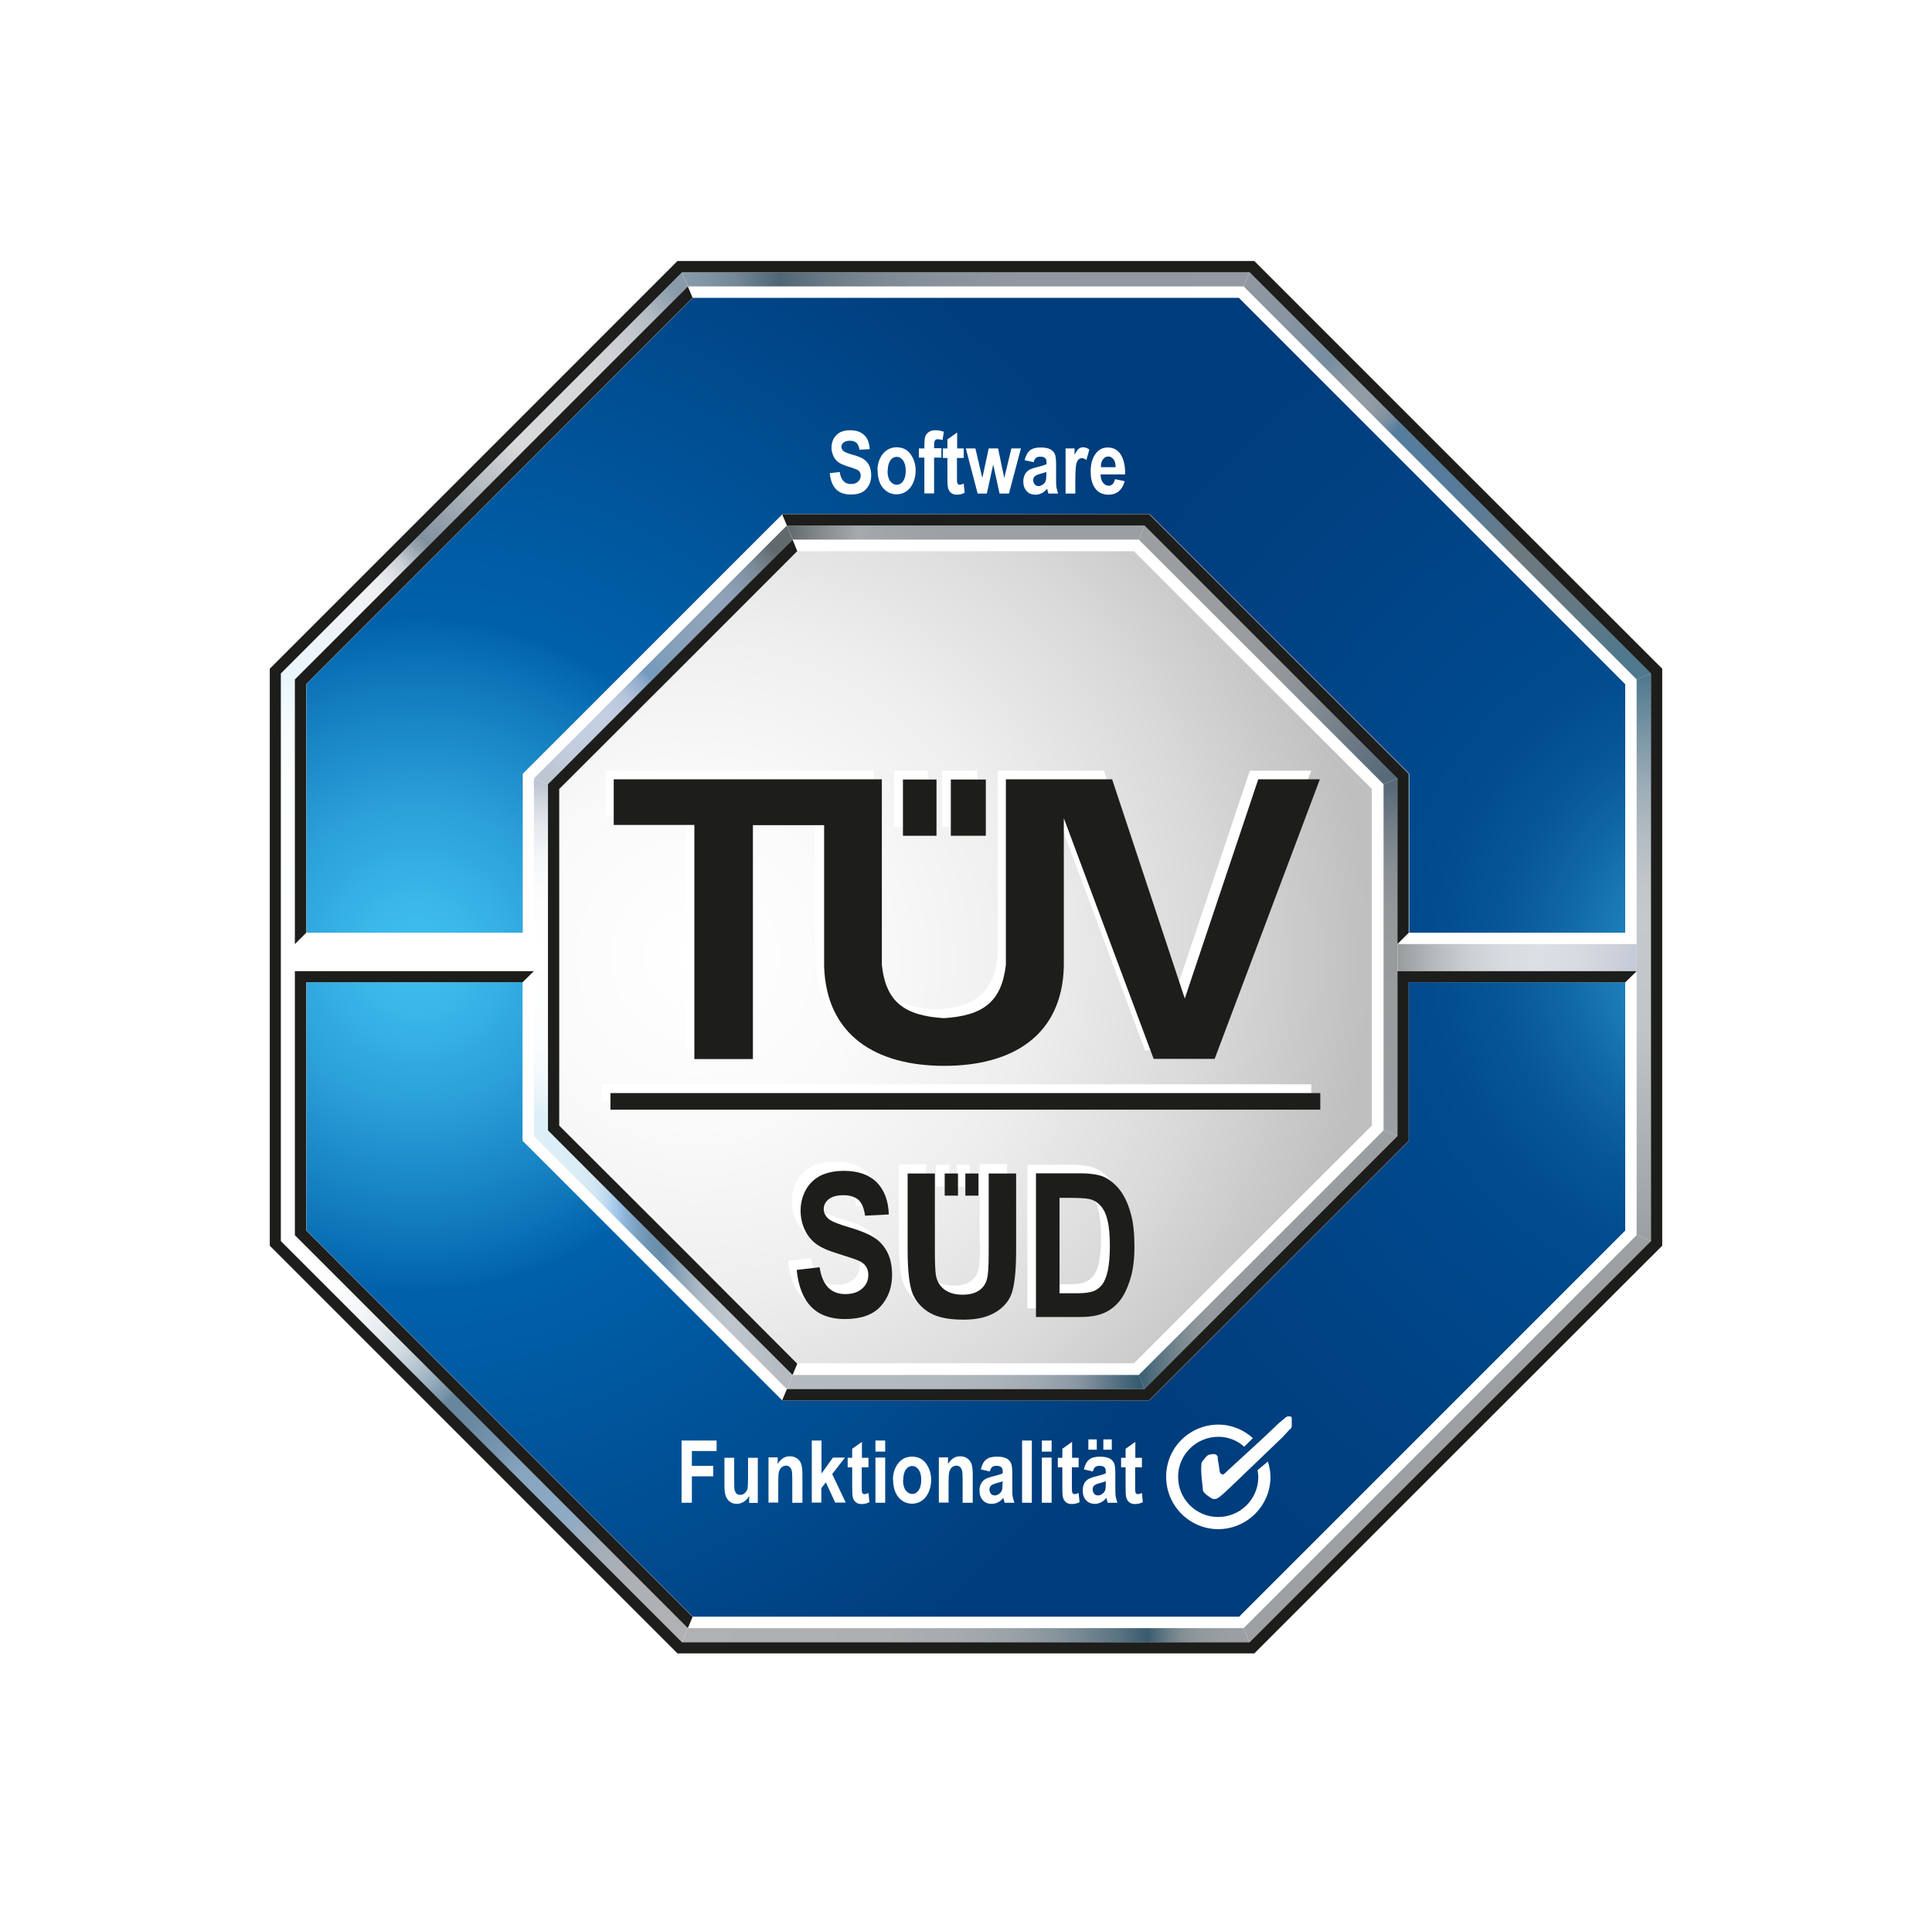<svg width="111" height="110" viewBox="0 0 111 110" fill="none" xmlns="http://www.w3.org/2000/svg">
<g filter="url(#filter0_d_3105_117518)">
<path d="M31.725 6.387C33.222 4.893 35.251 4.052 37.366 4.049L72.073 4.004C74.205 4.002 76.25 4.85 77.754 6.361L102.155 30.879C103.656 32.388 104.494 34.432 104.484 36.56L104.322 71.338C104.312 73.45 103.468 75.472 101.973 76.963L77.275 101.613C75.778 103.107 73.749 103.948 71.634 103.951L36.927 103.996C34.795 103.998 32.75 103.15 31.246 101.639L6.845 77.121C5.344 75.612 4.506 73.568 4.516 71.44L4.678 36.662C4.688 34.55 5.532 32.528 7.027 31.037L31.725 6.387Z" fill="white"/>
<path fill-rule="evenodd" clip-rule="evenodd" d="M71.042 37.452L64.186 30.595H54.496H44.795L37.939 37.452L31.083 44.308V54.011V63.703L37.939 70.559L44.795 77.416H54.484H64.186L71.042 70.559L77.898 63.703V54.011V44.308L71.042 37.452Z" fill="url(#paint0_radial_3105_117518)"/>
<path fill-rule="evenodd" clip-rule="evenodd" d="M52.298 43.285H50.369V46.52H52.298V43.285ZM38.41 59.351H41.749V45.908H45.842V54.059C45.983 58.01 48.817 59.739 52.745 59.739C56.672 59.739 59.506 57.998 59.624 54.059V45.52L64.786 59.351H68.291L74.335 43.285H70.807L66.586 55.882L62.423 43.285H56.32V53.941C56.073 56.093 54.991 56.869 52.756 57.011C50.522 56.869 49.417 56.105 49.193 53.941V43.285H33.788V45.908H38.422V59.351H38.41ZM55.144 43.285H53.133V46.52H55.144V43.285ZM33.577 61.303V62.256H74.335V61.303H33.577ZM48.817 69.666C48.511 69.442 48.017 69.231 47.324 69.031C46.677 68.842 46.265 68.678 46.089 68.513C45.912 68.36 45.818 68.172 45.818 67.948C45.818 67.725 45.924 67.537 46.112 67.384C46.312 67.231 46.594 67.149 46.971 67.149C47.347 67.149 47.617 67.231 47.817 67.407C48.017 67.584 48.147 67.89 48.206 68.325L49.57 68.254C49.546 67.454 49.299 66.831 48.852 66.396C48.405 65.961 47.782 65.749 46.983 65.749C46.453 65.749 46.007 65.843 45.642 66.02C45.277 66.208 44.995 66.478 44.795 66.831C44.595 67.196 44.489 67.596 44.489 68.043C44.489 68.431 44.572 68.795 44.736 69.125C44.889 69.466 45.113 69.736 45.383 69.936C45.654 70.148 46.077 70.336 46.665 70.512C47.312 70.712 47.723 70.853 47.888 70.936C48.053 71.018 48.182 71.124 48.264 71.253C48.347 71.383 48.394 71.536 48.394 71.724C48.394 72.041 48.276 72.3 48.041 72.512C47.806 72.724 47.476 72.829 47.065 72.829C46.23 72.829 45.748 72.312 45.595 71.289L44.278 71.442C44.466 73.323 45.383 74.264 47.041 74.264C47.982 74.264 48.664 74.017 49.099 73.535C49.534 73.053 49.758 72.441 49.758 71.736C49.758 71.242 49.675 70.818 49.511 70.477C49.346 70.124 49.123 69.854 48.805 69.63L48.817 69.666ZM55.308 70.477C55.308 71.3 55.261 71.83 55.179 72.077C55.097 72.324 54.932 72.524 54.709 72.665C54.473 72.806 54.179 72.876 53.815 72.876C53.38 72.876 53.039 72.782 52.78 72.582C52.51 72.382 52.345 72.1 52.274 71.736C52.239 71.524 52.215 71.065 52.215 70.371V65.902H50.64V70.312C50.64 71.547 50.746 72.394 50.946 72.853C51.145 73.312 51.486 73.665 51.945 73.923C52.404 74.17 53.039 74.3 53.85 74.3C54.661 74.3 55.261 74.147 55.743 73.841C56.225 73.535 56.531 73.135 56.661 72.641C56.802 72.147 56.861 71.347 56.861 70.23V65.89H55.285V70.454L55.308 70.477ZM62.823 66.843C62.552 66.514 62.258 66.267 61.941 66.137C61.623 65.996 61.153 65.926 60.518 65.926H58.025V74.182H60.588C61.141 74.182 61.588 74.1 61.941 73.947C62.293 73.794 62.587 73.559 62.834 73.253C63.081 72.947 63.281 72.524 63.446 71.994C63.611 71.465 63.693 70.842 63.693 70.136C63.693 69.348 63.622 68.678 63.458 68.148C63.305 67.619 63.093 67.184 62.823 66.843ZM62.152 71.5C62.07 71.865 61.964 72.124 61.835 72.288C61.705 72.453 61.553 72.582 61.353 72.665C61.153 72.747 60.835 72.794 60.4 72.794H59.377V67.313H59.989C60.529 67.313 60.906 67.337 61.094 67.384C61.353 67.443 61.564 67.584 61.741 67.784C61.917 67.984 62.047 68.266 62.129 68.619C62.211 68.972 62.258 69.454 62.258 70.077C62.258 70.701 62.223 71.148 62.141 71.5H62.152ZM52.78 65.926V67.196H53.544V65.926H52.78ZM54.72 65.926H53.968V67.196H54.72V65.926Z" fill="white"/>
<path fill-rule="evenodd" clip-rule="evenodd" d="M52.805 43.79H50.877V47.024H52.805V43.79ZM38.917 59.856H42.257V46.413H46.349V54.552C46.49 58.503 49.336 60.244 53.252 60.244C57.168 60.244 60.014 58.503 60.12 54.552V46.013L65.282 59.844H68.786L74.831 43.778H71.291L67.07 56.375L62.895 43.778H56.792V54.434C56.545 56.586 55.463 57.363 53.228 57.504C50.994 57.363 49.889 56.598 49.665 54.434V43.778H34.26V46.401H38.894V59.844L38.917 59.856ZM55.639 43.79H53.628V47.024H55.639V43.79ZM34.072 61.808V62.761H74.854V61.808H34.084H34.072ZM49.313 70.171C49.007 69.959 48.513 69.735 47.831 69.535C47.184 69.347 46.773 69.183 46.596 69.03C46.42 68.877 46.326 68.689 46.326 68.465C46.326 68.242 46.431 68.053 46.62 67.901C46.82 67.748 47.102 67.677 47.466 67.677C47.831 67.677 48.113 67.771 48.313 67.936C48.513 68.112 48.642 68.418 48.701 68.853L50.065 68.783C50.042 67.983 49.795 67.36 49.36 66.924C48.913 66.489 48.289 66.278 47.49 66.278C46.961 66.278 46.514 66.372 46.149 66.548C45.785 66.736 45.502 67.007 45.303 67.36C45.103 67.724 44.997 68.124 44.997 68.571C44.997 68.959 45.079 69.312 45.232 69.653C45.385 69.982 45.608 70.265 45.879 70.465C46.149 70.676 46.573 70.865 47.161 71.041C47.807 71.241 48.219 71.382 48.384 71.464C48.56 71.547 48.678 71.653 48.76 71.782C48.842 71.911 48.889 72.064 48.889 72.252C48.889 72.57 48.772 72.829 48.536 73.04C48.301 73.252 47.972 73.358 47.56 73.358C46.737 73.358 46.243 72.84 46.09 71.817L44.773 71.97C44.962 73.852 45.879 74.793 47.537 74.793C48.466 74.793 49.16 74.546 49.595 74.064C50.03 73.581 50.253 72.97 50.253 72.264C50.253 71.77 50.171 71.347 50.006 71.006C49.842 70.665 49.607 70.382 49.301 70.159L49.313 70.171ZM55.804 70.982C55.804 71.805 55.769 72.335 55.675 72.593C55.592 72.84 55.428 73.04 55.204 73.181C54.969 73.323 54.675 73.393 54.31 73.393C53.875 73.393 53.534 73.299 53.264 73.099C52.993 72.899 52.829 72.617 52.77 72.264C52.735 72.052 52.711 71.594 52.711 70.9V66.43H51.147V70.841C51.147 72.076 51.253 72.923 51.453 73.381C51.664 73.84 51.994 74.193 52.452 74.452C52.911 74.71 53.546 74.828 54.357 74.828C55.169 74.828 55.769 74.675 56.251 74.369C56.733 74.064 57.039 73.664 57.168 73.17C57.309 72.676 57.38 71.876 57.38 70.77V66.43H55.804V70.994V70.982ZM63.318 67.348C63.048 67.019 62.754 66.783 62.436 66.63C62.119 66.489 61.637 66.419 61.013 66.419H58.52V74.675H61.084C61.637 74.675 62.083 74.593 62.436 74.44C62.789 74.287 63.083 74.052 63.33 73.746C63.577 73.44 63.777 73.017 63.941 72.487C64.106 71.958 64.177 71.335 64.177 70.629C64.177 69.841 64.106 69.171 63.941 68.642C63.789 68.112 63.577 67.677 63.306 67.336L63.318 67.348ZM62.648 72.005C62.566 72.37 62.46 72.629 62.33 72.805C62.201 72.97 62.048 73.099 61.848 73.181C61.648 73.264 61.331 73.311 60.896 73.311H59.873V67.83H60.496C61.037 67.83 61.401 67.854 61.601 67.901C61.86 67.959 62.072 68.101 62.248 68.3C62.425 68.501 62.554 68.783 62.636 69.136C62.718 69.488 62.766 69.971 62.766 70.582C62.766 71.194 62.718 71.653 62.648 72.005ZM53.276 66.43V67.701H54.04V66.43H53.276ZM55.216 66.43H54.463V67.701H55.216V66.43Z" fill="#1D1D1B"/>
<path fill-rule="evenodd" clip-rule="evenodd" d="M81.283 27.174L70.182 16.06H38.796L27.695 27.174L16.594 38.288V69.738L27.695 80.852L38.796 91.967H70.182L81.283 80.852L92.384 69.738V38.288L81.283 27.174ZM79.942 64.539L72.487 71.984L65.031 79.429H43.946L36.491 71.984L29.035 64.539V43.475L36.491 36.03L43.946 28.585H65.031L72.487 36.03L79.942 43.475V64.539Z" fill="#003D7C"/>
<path fill-rule="evenodd" clip-rule="evenodd" d="M65.031 79.428H43.946L36.491 71.983L29.035 64.538V43.474L36.491 36.029L43.946 28.584H65.031L65.243 28.796C62.374 23.95 58.693 19.646 54.401 16.047H38.796L27.695 27.161L16.594 38.276V69.725L27.695 80.84L38.796 91.954H54.401C58.693 88.367 62.362 84.05 65.231 79.205L65.019 79.416L65.031 79.428Z" fill="url(#paint1_radial_3105_117518)"/>
<path fill-rule="evenodd" clip-rule="evenodd" d="M65.076 28.643L72.485 36.041L79.94 43.486V64.55L72.485 71.995L65.076 79.393C67.581 82.745 70.58 85.709 73.955 88.19L81.281 80.851L92.382 69.737V38.287L81.281 27.173L73.955 19.846C70.58 22.327 67.581 25.291 65.076 28.643Z" fill="url(#paint2_radial_3105_117518)"/>
<path d="M82.776 25.714L71.063 14H37.925L26.212 25.714L14.5 37.428V70.572L26.212 82.286L37.925 94H71.063L82.776 82.286L94.5 70.572V37.428L82.776 25.714ZM92.395 69.701L81.294 80.804L70.193 91.906H38.795L27.694 80.804L16.593 69.701V55.435H29.035V64.55L36.49 72.007L43.946 79.463H65.031L72.486 72.007L79.942 64.55V55.435H92.383V69.701H92.395ZM31.151 63.679V44.332L37.984 37.499L44.816 30.666H64.149L70.981 37.499L77.825 44.332V63.679L70.981 70.513L64.149 77.346H44.816L37.984 70.513L31.151 63.679ZM92.395 52.6H79.954V43.462L72.498 36.005L65.042 28.549H43.958L36.502 36.005L29.047 43.462V52.6H16.593V38.31L27.694 27.208L38.795 16.105H70.181L81.282 27.208L92.383 38.31V52.6H92.395Z" fill="white"/>
<path fill-rule="evenodd" clip-rule="evenodd" d="M29.674 64.279L30.485 63.95V44.062L29.674 43.732V64.279Z" fill="url(#paint3_linear_3105_117518)"/>
<path fill-rule="evenodd" clip-rule="evenodd" d="M70.453 15.458L81.742 26.749L93.031 38.04L93.855 37.699L82.319 26.172L70.794 14.646L70.453 15.458Z" fill="url(#paint4_linear_3105_117518)"/>
<path fill-rule="evenodd" clip-rule="evenodd" d="M15.942 38.04L27.231 26.749L38.52 15.458L38.179 14.646L26.655 26.172L15.131 37.699L15.942 38.04Z" fill="url(#paint5_linear_3105_117518)"/>
<path fill-rule="evenodd" clip-rule="evenodd" d="M64.427 30.007L71.459 37.028L78.491 44.062L79.291 43.732L72.023 36.464L64.756 29.195L64.427 30.007Z" fill="url(#paint6_linear_3105_117518)"/>
<path fill-rule="evenodd" clip-rule="evenodd" d="M30.485 44.062L37.506 37.028L44.538 30.007L44.209 29.195L36.941 36.464L29.674 43.732L30.485 44.062Z" fill="url(#paint7_linear_3105_117518)"/>
<path fill-rule="evenodd" clip-rule="evenodd" d="M78.491 63.949L71.459 70.982L64.427 78.004L64.756 78.815L72.023 71.547L79.291 64.278L78.491 63.949Z" fill="url(#paint8_linear_3105_117518)"/>
<path fill-rule="evenodd" clip-rule="evenodd" d="M44.538 78.004L37.506 70.982L30.485 63.949L29.674 64.278L36.941 71.547L44.209 78.815L44.538 78.004Z" fill="url(#paint9_linear_3105_117518)"/>
<path fill-rule="evenodd" clip-rule="evenodd" d="M38.52 92.552L27.231 81.261L15.942 69.971L15.131 70.312L26.655 81.838L38.179 93.364L38.52 92.552Z" fill="url(#paint10_linear_3105_117518)"/>
<path fill-rule="evenodd" clip-rule="evenodd" d="M93.031 69.971L81.742 81.261L70.453 92.552L70.794 93.364L82.319 81.838L93.855 70.312L93.031 69.971Z" fill="#9CA0A2"/>
<path d="M93.028 53.246H79.293V54.799H93.028V53.246Z" fill="url(#paint11_linear_3105_117518)"/>
<path fill-rule="evenodd" clip-rule="evenodd" d="M38.524 15.458H70.451L70.792 14.646H38.183L38.524 15.458Z" fill="url(#paint12_linear_3105_117518)"/>
<path fill-rule="evenodd" clip-rule="evenodd" d="M64.758 29.195H44.214L44.543 30.007H64.428L64.758 29.195Z" fill="url(#paint13_linear_3105_117518)"/>
<path fill-rule="evenodd" clip-rule="evenodd" d="M29.677 53.247H15.942V38.039L15.131 37.698V70.312L15.942 69.971V54.799H29.677V53.247Z" fill="url(#paint14_linear_3105_117518)"/>
<path fill-rule="evenodd" clip-rule="evenodd" d="M38.183 93.364H70.792L70.451 92.553H38.524L38.183 93.364Z" fill="url(#paint15_linear_3105_117518)"/>
<path fill-rule="evenodd" clip-rule="evenodd" d="M93.852 70.312V37.698L93.029 38.039V69.971L93.852 70.312Z" fill="url(#paint16_linear_3105_117518)"/>
<path fill-rule="evenodd" clip-rule="evenodd" d="M79.289 64.279V43.732L78.49 44.062V63.95L79.289 64.279Z" fill="url(#paint17_linear_3105_117518)"/>
<path fill-rule="evenodd" clip-rule="evenodd" d="M44.214 78.815H64.758L64.428 78.004H44.543L44.214 78.815Z" fill="url(#paint18_linear_3105_117518)"/>
<path fill-rule="evenodd" clip-rule="evenodd" d="M82.776 25.714L71.063 14H37.925L26.212 25.714L14.5 37.428V70.572L26.212 82.286L37.925 94H71.063L82.776 82.286L94.5 70.572V37.428L82.776 25.714ZM93.853 70.313L82.317 81.839L70.793 93.365H38.184L26.659 81.839L15.135 70.313V37.699L26.659 26.173L38.184 14.647H70.793L82.317 26.173L93.853 37.699V70.313Z" fill="#1D1D1B"/>
<path fill-rule="evenodd" clip-rule="evenodd" d="M44.536 78.005L37.504 70.984L30.483 63.951V54.013V44.062L37.504 37.029L44.536 30.008L44.806 30.666L37.974 37.5L31.13 44.333V54.013V63.68L37.974 70.514L44.806 77.359L44.536 78.005Z" fill="#1D1D1B"/>
<path fill-rule="evenodd" clip-rule="evenodd" d="M16.588 52.601V38.311L27.689 27.209L38.79 16.106L38.519 15.459L27.23 26.75L15.941 38.041V53.248L16.588 52.601Z" fill="#1D1D1B"/>
<path fill-rule="evenodd" clip-rule="evenodd" d="M27.689 80.805L16.588 69.702V55.436H29.029L29.676 54.801H15.941V69.973L27.23 81.264L38.519 92.554L38.79 91.907L27.689 80.805Z" fill="#1D1D1B"/>
<path fill-rule="evenodd" clip-rule="evenodd" d="M79.287 54.801V64.28L72.02 71.549L64.752 78.817H44.209L43.938 79.464H65.023L72.478 72.007L79.934 64.551V55.436H92.387L93.034 54.801H79.287Z" fill="#1D1D1B"/>
<path fill-rule="evenodd" clip-rule="evenodd" d="M72.478 36.005L65.023 28.549H43.938L44.209 29.196H64.752L72.02 36.464L79.287 43.733V53.247L79.934 52.601V43.462L72.478 36.005Z" fill="#1D1D1B"/>
<path d="M82.776 25.714L71.063 14H37.925L26.212 25.714L14.5 37.428V70.572L26.212 82.286L37.925 94H71.063L82.776 82.286L94.5 70.572V37.428L82.776 25.714ZM92.395 69.701L81.294 80.804L70.193 91.906H38.795L27.694 80.804L16.593 69.701V55.435H29.035V64.55L36.49 72.007L43.946 79.463H65.031L72.486 72.007L79.942 64.55V55.435H92.383V69.701H92.395ZM31.151 63.679V44.332L37.984 37.499L44.816 30.666H64.149L70.981 37.499L77.825 44.332V63.679L70.981 70.513L64.149 77.346H44.816L37.984 70.513L31.151 63.679ZM92.395 52.6H79.954V43.462L72.498 36.005L65.042 28.549H43.958L36.502 36.005L29.047 43.462V52.6H16.593V38.31L27.694 27.208L38.795 16.105H70.181L81.282 27.208L92.383 38.31V52.6H92.395Z" fill="white"/>
<path fill-rule="evenodd" clip-rule="evenodd" d="M29.674 64.279L30.485 63.95V44.062L29.674 43.732V64.279Z" fill="url(#paint19_linear_3105_117518)"/>
<path fill-rule="evenodd" clip-rule="evenodd" d="M70.453 15.458L81.742 26.749L93.031 38.04L93.855 37.699L82.319 26.172L70.794 14.646L70.453 15.458Z" fill="url(#paint20_linear_3105_117518)"/>
<path fill-rule="evenodd" clip-rule="evenodd" d="M15.942 38.04L27.231 26.749L38.52 15.458L38.179 14.646L26.655 26.172L15.131 37.699L15.942 38.04Z" fill="url(#paint21_linear_3105_117518)"/>
<path fill-rule="evenodd" clip-rule="evenodd" d="M64.427 30.007L71.459 37.028L78.491 44.062L79.291 43.732L72.023 36.464L64.756 29.195L64.427 30.007Z" fill="url(#paint22_linear_3105_117518)"/>
<path fill-rule="evenodd" clip-rule="evenodd" d="M30.485 44.062L37.506 37.028L44.538 30.007L44.209 29.195L36.941 36.464L29.674 43.732L30.485 44.062Z" fill="url(#paint23_linear_3105_117518)"/>
<path fill-rule="evenodd" clip-rule="evenodd" d="M78.491 63.949L71.459 70.982L64.427 78.004L64.756 78.815L72.023 71.547L79.291 64.278L78.491 63.949Z" fill="url(#paint24_linear_3105_117518)"/>
<path fill-rule="evenodd" clip-rule="evenodd" d="M44.538 78.004L37.506 70.982L30.485 63.949L29.674 64.278L36.941 71.547L44.209 78.815L44.538 78.004Z" fill="url(#paint25_linear_3105_117518)"/>
<path fill-rule="evenodd" clip-rule="evenodd" d="M38.52 92.552L27.231 81.261L15.942 69.971L15.131 70.312L26.655 81.838L38.179 93.364L38.52 92.552Z" fill="url(#paint26_linear_3105_117518)"/>
<path fill-rule="evenodd" clip-rule="evenodd" d="M93.031 69.971L81.742 81.261L70.453 92.552L70.794 93.364L82.319 81.838L93.855 70.312L93.031 69.971Z" fill="#9CA0A2"/>
<path d="M93.028 53.246H79.293V54.799H93.028V53.246Z" fill="url(#paint27_linear_3105_117518)"/>
<path fill-rule="evenodd" clip-rule="evenodd" d="M38.524 15.458H70.451L70.792 14.646H38.183L38.524 15.458Z" fill="url(#paint28_linear_3105_117518)"/>
<path fill-rule="evenodd" clip-rule="evenodd" d="M64.758 29.195H44.214L44.543 30.007H64.428L64.758 29.195Z" fill="url(#paint29_linear_3105_117518)"/>
<path fill-rule="evenodd" clip-rule="evenodd" d="M29.677 53.247H15.942V38.039L15.131 37.698V70.312L15.942 69.971V54.799H29.677V53.247Z" fill="url(#paint30_linear_3105_117518)"/>
<path fill-rule="evenodd" clip-rule="evenodd" d="M38.183 93.364H70.792L70.451 92.553H38.524L38.183 93.364Z" fill="url(#paint31_linear_3105_117518)"/>
<path fill-rule="evenodd" clip-rule="evenodd" d="M93.852 70.312V37.698L93.029 38.039V69.971L93.852 70.312Z" fill="url(#paint32_linear_3105_117518)"/>
<path fill-rule="evenodd" clip-rule="evenodd" d="M79.289 64.279V43.732L78.49 44.062V63.95L79.289 64.279Z" fill="url(#paint33_linear_3105_117518)"/>
<path fill-rule="evenodd" clip-rule="evenodd" d="M44.214 78.815H64.758L64.428 78.004H44.543L44.214 78.815Z" fill="url(#paint34_linear_3105_117518)"/>
<path fill-rule="evenodd" clip-rule="evenodd" d="M82.776 25.714L71.063 14H37.925L26.212 25.714L14.5 37.428V70.572L26.212 82.286L37.925 94H71.063L82.776 82.286L94.5 70.572V37.428L82.776 25.714ZM93.853 70.313L82.317 81.839L70.793 93.365H38.184L26.659 81.839L15.135 70.313V37.699L26.659 26.173L38.184 14.647H70.793L82.317 26.173L93.853 37.699V70.313Z" fill="#1D1D1B"/>
<path fill-rule="evenodd" clip-rule="evenodd" d="M44.536 78.005L37.504 70.984L30.483 63.951V54.013V44.062L37.504 37.029L44.536 30.008L44.806 30.666L37.974 37.5L31.13 44.333V54.013V63.68L37.974 70.514L44.806 77.359L44.536 78.005Z" fill="#1D1D1B"/>
<path fill-rule="evenodd" clip-rule="evenodd" d="M16.588 52.601V38.311L27.689 27.209L38.79 16.106L38.519 15.459L27.23 26.75L15.941 38.041V53.248L16.588 52.601Z" fill="#1D1D1B"/>
<path fill-rule="evenodd" clip-rule="evenodd" d="M27.689 80.805L16.588 69.702V55.436H29.029L29.676 54.801H15.941V69.973L27.23 81.264L38.519 92.554L38.79 91.907L27.689 80.805Z" fill="#1D1D1B"/>
<path fill-rule="evenodd" clip-rule="evenodd" d="M79.287 54.801V64.28L72.02 71.549L64.752 78.817H44.209L43.938 79.464H65.023L72.478 72.007L79.934 64.551V55.436H92.387L93.034 54.801H79.287Z" fill="#1D1D1B"/>
<path fill-rule="evenodd" clip-rule="evenodd" d="M72.478 36.005L65.023 28.549H43.938L44.209 29.196H64.752L72.02 36.464L79.287 43.733V53.247L79.934 52.601V43.462L72.478 36.005Z" fill="#1D1D1B"/>
<path d="M46.664 26.187L47.245 26.123C47.31 26.575 47.525 26.812 47.88 26.812C48.063 26.812 48.203 26.769 48.3 26.672C48.408 26.575 48.451 26.467 48.451 26.327C48.451 26.241 48.429 26.176 48.397 26.123C48.365 26.069 48.311 26.015 48.236 25.983C48.16 25.95 47.988 25.886 47.708 25.8C47.461 25.724 47.267 25.638 47.159 25.552C47.041 25.466 46.944 25.347 46.879 25.197C46.815 25.046 46.772 24.895 46.772 24.723C46.772 24.529 46.815 24.357 46.901 24.195C46.987 24.045 47.116 23.926 47.267 23.84C47.428 23.765 47.611 23.722 47.848 23.722C48.193 23.722 48.462 23.819 48.656 24.002C48.849 24.185 48.946 24.454 48.968 24.809L48.376 24.841C48.354 24.648 48.289 24.518 48.203 24.443C48.117 24.368 47.999 24.325 47.837 24.325C47.676 24.325 47.557 24.357 47.471 24.422C47.385 24.486 47.342 24.572 47.342 24.669C47.342 24.766 47.385 24.852 47.461 24.917C47.536 24.981 47.719 25.057 47.999 25.132C48.3 25.218 48.516 25.304 48.645 25.401C48.774 25.498 48.882 25.617 48.946 25.767C49.011 25.918 49.054 26.101 49.054 26.316C49.054 26.629 48.957 26.887 48.763 27.102C48.569 27.318 48.279 27.415 47.87 27.415C47.148 27.415 46.75 27.005 46.675 26.187H46.664Z" fill="white"/>
<path d="M49.411 26.025C49.411 25.767 49.465 25.541 49.562 25.336C49.659 25.132 49.799 24.97 49.96 24.863C50.122 24.755 50.305 24.701 50.509 24.701C50.854 24.701 51.123 24.83 51.316 25.099C51.51 25.369 51.607 25.681 51.607 26.036C51.607 26.305 51.553 26.542 51.456 26.758C51.36 26.973 51.22 27.134 51.058 27.242C50.897 27.35 50.714 27.404 50.52 27.404C50.208 27.404 49.939 27.285 49.734 27.038C49.529 26.801 49.422 26.456 49.422 26.004L49.411 26.025ZM49.992 26.058C49.992 26.316 50.046 26.521 50.143 26.65C50.251 26.779 50.369 26.855 50.52 26.855C50.671 26.855 50.778 26.79 50.886 26.65C50.983 26.51 51.037 26.316 51.037 26.047C51.037 25.778 50.983 25.595 50.886 25.455C50.778 25.315 50.66 25.25 50.52 25.25C50.38 25.25 50.251 25.315 50.154 25.455C50.057 25.595 50.003 25.789 50.003 26.047L49.992 26.058Z" fill="white"/>
<path d="M51.795 24.766H52.108V24.572C52.108 24.335 52.129 24.163 52.172 24.055C52.215 23.948 52.291 23.872 52.388 23.808C52.484 23.743 52.614 23.722 52.754 23.722C52.915 23.722 53.066 23.754 53.227 23.808L53.152 24.282C53.066 24.26 52.969 24.238 52.893 24.238C52.818 24.238 52.754 24.26 52.721 24.303C52.689 24.346 52.667 24.443 52.667 24.572V24.755H53.087V25.294H52.667V27.35H52.108V25.294H51.795V24.755V24.766Z" fill="white"/>
<path d="M54.369 24.766V25.315H53.981V26.359C53.981 26.585 53.981 26.714 54.003 26.758C54.024 26.822 54.067 26.854 54.143 26.854C54.197 26.854 54.272 26.833 54.369 26.79L54.422 27.317C54.293 27.382 54.143 27.425 53.981 27.425C53.841 27.425 53.723 27.393 53.637 27.317C53.551 27.253 53.497 27.145 53.465 27.027C53.443 26.93 53.432 26.736 53.432 26.445V25.315H53.174V24.766H53.432V24.249L53.992 23.851V24.766H54.38H54.369Z" fill="white"/>
<path d="M55.169 27.361L54.491 24.767H55.04L55.438 26.468L55.804 24.767H56.343L56.698 26.468L57.107 24.767H57.656L56.967 27.361H56.429L56.063 25.692L55.697 27.361H55.159H55.169Z" fill="white"/>
<path d="M58.373 25.553L57.867 25.445C57.932 25.187 58.029 24.993 58.169 24.885C58.309 24.767 58.513 24.713 58.782 24.713C59.019 24.713 59.202 24.745 59.331 24.81C59.461 24.874 59.547 24.971 59.6 25.079C59.654 25.197 59.676 25.402 59.676 25.703V26.5C59.676 26.726 59.676 26.888 59.697 27.006C59.719 27.114 59.751 27.232 59.794 27.361H59.234L59.159 27.081C59.062 27.2 58.965 27.286 58.847 27.34C58.739 27.394 58.621 27.426 58.492 27.426C58.287 27.426 58.115 27.361 57.986 27.221C57.857 27.081 57.792 26.898 57.792 26.662C57.792 26.511 57.824 26.392 57.878 26.274C57.932 26.166 58.007 26.08 58.104 26.016C58.201 25.951 58.362 25.897 58.578 25.843C58.836 25.779 59.019 25.725 59.127 25.671C59.127 25.531 59.127 25.434 59.094 25.391C59.073 25.348 59.041 25.305 58.987 25.284C58.933 25.251 58.858 25.24 58.761 25.24C58.664 25.24 58.578 25.262 58.524 25.305C58.47 25.348 58.416 25.434 58.384 25.563L58.373 25.553ZM59.127 26.113C59.051 26.145 58.944 26.177 58.793 26.22C58.621 26.263 58.502 26.317 58.449 26.371C58.395 26.425 58.362 26.5 58.362 26.586C58.362 26.683 58.395 26.769 58.449 26.834C58.502 26.898 58.578 26.931 58.675 26.931C58.75 26.931 58.836 26.898 58.911 26.845C58.987 26.791 59.041 26.726 59.073 26.651C59.105 26.576 59.116 26.436 59.116 26.242V26.102L59.127 26.113Z" fill="white"/>
<path d="M60.781 27.36H60.221V24.766H60.737V25.132C60.824 24.96 60.91 24.841 60.974 24.787C61.05 24.733 61.125 24.701 61.222 24.701C61.351 24.701 61.469 24.744 61.588 24.83L61.416 25.433C61.319 25.358 61.233 25.326 61.157 25.326C61.082 25.326 61.007 25.358 60.953 25.412C60.899 25.466 60.856 25.573 60.824 25.724C60.802 25.875 60.781 26.155 60.781 26.564V27.36Z" fill="white"/>
<path d="M63.062 26.532L63.621 26.651C63.546 26.909 63.428 27.103 63.277 27.232C63.115 27.361 62.922 27.426 62.696 27.426C62.383 27.426 62.136 27.318 61.964 27.114C61.759 26.866 61.662 26.532 61.662 26.091C61.662 25.65 61.759 25.316 61.964 25.047C62.136 24.831 62.362 24.713 62.631 24.713C62.932 24.713 63.169 24.821 63.341 25.047C63.535 25.305 63.643 25.682 63.643 26.188V26.263H62.233C62.233 26.468 62.286 26.629 62.373 26.737C62.459 26.845 62.566 26.909 62.696 26.909C62.879 26.909 62.997 26.791 63.062 26.543V26.532ZM63.094 25.833C63.094 25.628 63.051 25.477 62.965 25.38C62.889 25.284 62.792 25.23 62.674 25.23C62.556 25.23 62.459 25.284 62.373 25.391C62.286 25.499 62.243 25.65 62.254 25.843H63.094V25.833Z" fill="white"/>
<path fill-rule="evenodd" clip-rule="evenodd" d="M69.06 83.432C69.06 83.496 69.081 83.604 69.124 83.658C69.146 83.69 69.221 83.722 69.264 83.722C69.307 83.722 69.35 83.679 69.372 83.658L69.458 83.572L71.708 81.504L72.451 80.794L72.849 80.46C72.913 80.406 72.957 80.385 73.053 80.385C73.215 80.385 73.215 80.417 73.215 80.568V80.901C73.215 81.052 73.193 81.052 73.075 81.16L72.709 81.558L70.254 83.916L69.576 84.562C69.447 84.681 68.995 85.133 68.823 85.133H68.704C68.629 85.122 68.424 84.971 68.349 84.917C68.285 84.864 68.198 84.788 68.145 84.713C68.102 84.659 68.102 84.573 68.102 84.519L68.037 83.895C68.016 83.668 68.005 83.496 68.016 83.27C68.037 82.99 68.016 83.044 68.188 82.84C68.252 82.753 68.349 82.624 68.457 82.592C68.532 82.57 68.651 82.549 68.726 82.549C68.79 82.549 68.834 82.56 68.887 82.603C68.952 82.656 68.963 82.689 68.963 82.764C68.963 82.872 68.995 83.044 69.017 83.141L69.06 83.421V83.432Z" fill="white"/>
<path fill-rule="evenodd" clip-rule="evenodd" d="M71.843 82.979L71.251 83.475C71.273 83.604 71.294 83.744 71.294 83.873C71.294 85.143 70.25 86.177 68.98 86.166C67.71 86.166 66.676 85.122 66.687 83.852C66.687 82.581 67.731 81.558 69.001 81.558C69.572 81.558 70.089 81.773 70.487 82.129L70.982 81.634C70.455 81.16 69.766 80.858 69.001 80.858C67.344 80.858 65.998 82.193 65.998 83.852C65.998 85.51 67.333 86.855 68.98 86.866C70.638 86.866 71.983 85.531 71.994 83.873C71.994 83.561 71.93 83.259 71.843 82.969V82.979Z" fill="white"/>
<path d="M38.158 85.348V81.773H40.171V82.376H38.75V83.227H39.977V83.83H38.75V85.348H38.158Z" fill="white"/>
<path d="M42.043 85.348V84.96C41.968 85.1 41.86 85.208 41.731 85.294C41.602 85.369 41.472 85.412 41.333 85.412C41.193 85.412 41.063 85.38 40.956 85.305C40.848 85.229 40.762 85.132 40.708 84.992C40.654 84.852 40.622 84.659 40.622 84.4V82.764H41.182V83.959C41.182 84.303 41.182 84.519 41.203 84.605C41.225 84.691 41.257 84.766 41.311 84.82C41.365 84.874 41.44 84.895 41.526 84.895C41.623 84.895 41.709 84.863 41.785 84.799C41.86 84.734 41.914 84.648 41.946 84.54C41.968 84.433 41.978 84.206 41.978 83.862V82.764H42.538V85.358H42.011L42.043 85.348Z" fill="white"/>
<path d="M45.08 85.348H44.52V84.023C44.52 83.754 44.51 83.582 44.488 83.496C44.467 83.41 44.424 83.345 44.37 83.291C44.316 83.248 44.251 83.216 44.176 83.216C44.079 83.216 43.993 83.248 43.918 83.302C43.842 83.367 43.788 83.453 43.756 83.561C43.724 83.668 43.713 83.873 43.713 84.163V85.337H43.153V82.742H43.681V83.119C43.778 82.968 43.875 82.861 43.993 82.785C44.111 82.71 44.241 82.678 44.38 82.678C44.542 82.678 44.682 82.721 44.8 82.807C44.919 82.893 44.994 83.001 45.037 83.141C45.08 83.27 45.102 83.474 45.102 83.722V85.337L45.08 85.348Z" fill="white"/>
<path d="M45.64 85.348V81.773H46.199V83.668L46.856 82.753H47.545L46.813 83.701L47.588 85.337H46.985L46.447 84.174L46.189 84.508V85.337H45.629L45.64 85.348Z" fill="white"/>
<path d="M48.897 82.764V83.313H48.51V84.357C48.51 84.583 48.51 84.713 48.531 84.756C48.553 84.82 48.596 84.853 48.671 84.853C48.725 84.853 48.8 84.831 48.897 84.788L48.951 85.315C48.822 85.38 48.671 85.423 48.51 85.423C48.37 85.423 48.251 85.391 48.165 85.315C48.079 85.251 48.025 85.143 47.993 85.025C47.971 84.928 47.961 84.734 47.961 84.443V83.313H47.702V82.764H47.961V82.247L48.52 81.849V82.764H48.908H48.897Z" fill="white"/>
<path d="M49.297 82.409V81.773H49.857V82.409H49.297ZM49.297 85.348V82.753H49.857V85.348H49.297Z" fill="white"/>
<path d="M50.302 84.013C50.302 83.754 50.356 83.528 50.453 83.324C50.55 83.119 50.69 82.958 50.851 82.85C51.013 82.742 51.196 82.699 51.4 82.699C51.745 82.699 52.014 82.828 52.208 83.098C52.401 83.367 52.498 83.679 52.498 84.034C52.498 84.303 52.444 84.54 52.348 84.756C52.251 84.971 52.111 85.132 51.949 85.24C51.788 85.348 51.605 85.402 51.411 85.402C51.099 85.402 50.83 85.283 50.625 85.035C50.421 84.799 50.313 84.454 50.313 84.002L50.302 84.013ZM50.883 84.045C50.883 84.303 50.937 84.508 51.034 84.637C51.142 84.766 51.26 84.842 51.411 84.842C51.562 84.842 51.669 84.777 51.777 84.637C51.874 84.497 51.928 84.303 51.928 84.034C51.928 83.765 51.874 83.582 51.777 83.442C51.669 83.302 51.551 83.237 51.411 83.237C51.271 83.237 51.142 83.302 51.045 83.442C50.948 83.571 50.894 83.776 50.894 84.034L50.883 84.045Z" fill="white"/>
<path d="M54.866 85.348H54.306V84.023C54.306 83.754 54.295 83.582 54.274 83.496C54.252 83.41 54.209 83.345 54.155 83.291C54.102 83.248 54.037 83.216 53.962 83.216C53.865 83.216 53.779 83.248 53.703 83.302C53.628 83.367 53.574 83.453 53.542 83.561C53.51 83.668 53.499 83.873 53.499 84.163V85.337H52.939V82.742H53.466V83.119C53.563 82.968 53.66 82.861 53.779 82.785C53.897 82.71 54.026 82.678 54.166 82.678C54.328 82.678 54.468 82.721 54.586 82.807C54.704 82.893 54.78 83.001 54.823 83.141C54.866 83.27 54.887 83.474 54.887 83.722V85.337L54.866 85.348Z" fill="white"/>
<path d="M55.858 83.55L55.352 83.431C55.416 83.173 55.513 82.979 55.653 82.871C55.793 82.753 55.998 82.699 56.267 82.699C56.504 82.699 56.687 82.731 56.816 82.796C56.945 82.861 57.031 82.958 57.085 83.065C57.139 83.184 57.16 83.388 57.16 83.69V84.486C57.16 84.713 57.16 84.874 57.182 84.993C57.203 85.1 57.236 85.219 57.279 85.348H56.719L56.644 85.068C56.547 85.186 56.45 85.272 56.331 85.326C56.224 85.38 56.105 85.412 55.976 85.412C55.772 85.412 55.599 85.348 55.47 85.208C55.341 85.068 55.276 84.885 55.276 84.648C55.276 84.497 55.298 84.379 55.362 84.26C55.416 84.153 55.492 84.067 55.589 84.002C55.685 83.937 55.847 83.883 56.062 83.83C56.321 83.765 56.504 83.711 56.611 83.657C56.611 83.517 56.611 83.421 56.579 83.377C56.557 83.334 56.525 83.291 56.471 83.27C56.417 83.237 56.342 83.227 56.245 83.227C56.148 83.227 56.062 83.248 56.008 83.291C55.955 83.334 55.901 83.421 55.868 83.55H55.858ZM56.611 84.11C56.536 84.142 56.428 84.174 56.278 84.217C56.105 84.26 55.987 84.314 55.933 84.368C55.879 84.422 55.847 84.497 55.847 84.583C55.847 84.68 55.879 84.766 55.933 84.831C55.987 84.896 56.062 84.928 56.159 84.928C56.234 84.928 56.321 84.896 56.396 84.842C56.471 84.788 56.525 84.723 56.557 84.648C56.59 84.573 56.6 84.433 56.6 84.239V84.099L56.611 84.11Z" fill="white"/>
<path d="M57.722 85.348V81.773H58.282V85.348H57.722Z" fill="white"/>
<path d="M58.859 82.409V81.773H59.419V82.409H58.859ZM58.859 85.348V82.753H59.419V85.348H58.859Z" fill="white"/>
<path d="M60.971 82.764V83.313H60.584V84.357C60.584 84.583 60.584 84.713 60.605 84.756C60.627 84.82 60.67 84.853 60.745 84.853C60.799 84.853 60.874 84.831 60.971 84.788L61.025 85.315C60.896 85.38 60.745 85.423 60.584 85.423C60.444 85.423 60.325 85.391 60.239 85.315C60.153 85.251 60.099 85.143 60.067 85.025C60.045 84.928 60.035 84.734 60.035 84.443V83.313H59.776V82.764H60.035V82.247L60.594 81.849V82.764H60.982H60.971Z" fill="white"/>
<path d="M61.778 83.55L61.272 83.432C61.336 83.173 61.433 82.979 61.573 82.872C61.713 82.753 61.917 82.7 62.187 82.7C62.423 82.7 62.606 82.732 62.736 82.796C62.865 82.861 62.951 82.958 63.005 83.066C63.059 83.184 63.08 83.388 63.08 83.69V84.487C63.08 84.713 63.08 84.874 63.102 84.993C63.123 85.1 63.156 85.219 63.199 85.348H62.639L62.563 85.068C62.467 85.186 62.37 85.273 62.251 85.326C62.144 85.38 62.025 85.413 61.907 85.413C61.702 85.413 61.53 85.348 61.401 85.208C61.272 85.068 61.207 84.885 61.207 84.648C61.207 84.498 61.229 84.379 61.282 84.261C61.336 84.153 61.412 84.067 61.508 84.002C61.605 83.938 61.767 83.884 61.982 83.83C62.24 83.765 62.423 83.712 62.531 83.658C62.531 83.518 62.531 83.421 62.499 83.378C62.477 83.335 62.445 83.292 62.391 83.27C62.337 83.238 62.262 83.227 62.165 83.227C62.068 83.227 61.982 83.249 61.928 83.292C61.874 83.335 61.821 83.421 61.788 83.55H61.778ZM61.53 82.301V81.709H62.014V82.301H61.53ZM62.531 84.11C62.456 84.142 62.348 84.174 62.197 84.218C62.025 84.261 61.907 84.314 61.853 84.368C61.799 84.422 61.778 84.498 61.778 84.584C61.778 84.68 61.81 84.767 61.864 84.831C61.917 84.896 61.993 84.928 62.09 84.928C62.165 84.928 62.251 84.896 62.327 84.842C62.402 84.788 62.456 84.724 62.488 84.648C62.52 84.573 62.531 84.433 62.531 84.239V84.099V84.11ZM62.391 82.301V81.709H62.876V82.301H62.391Z" fill="white"/>
<path d="M64.606 82.764V83.313H64.219V84.357C64.219 84.583 64.219 84.713 64.24 84.756C64.262 84.82 64.305 84.853 64.38 84.853C64.434 84.853 64.509 84.831 64.606 84.788L64.66 85.315C64.531 85.38 64.38 85.423 64.219 85.423C64.079 85.423 63.96 85.391 63.874 85.315C63.788 85.251 63.734 85.143 63.702 85.025C63.68 84.928 63.669 84.734 63.669 84.443V83.313H63.411V82.764H63.669V82.247L64.229 81.849V82.764H64.617H64.606Z" fill="white"/>
</g>
<defs>
<filter id="filter0_d_3105_117518" x="0.5" y="0" width="110" height="110" filterUnits="userSpaceOnUse" color-interpolation-filters="sRGB">
<feFlood flood-opacity="0" result="BackgroundImageFix"/>
<feColorMatrix in="SourceAlpha" type="matrix" values="0 0 0 0 0 0 0 0 0 0 0 0 0 0 0 0 0 0 127 0" result="hardAlpha"/>
<feOffset dx="1" dy="1"/>
<feGaussianBlur stdDeviation="2.5"/>
<feComposite in2="hardAlpha" operator="out"/>
<feColorMatrix type="matrix" values="0 0 0 0 0.02 0 0 0 0 0.02 0 0 0 0 0.02 0 0 0 0.1 0"/>
<feBlend mode="normal" in2="BackgroundImageFix" result="effect1_dropShadow_3105_117518"/>
<feBlend mode="normal" in="SourceGraphic" in2="effect1_dropShadow_3105_117518" result="shape"/>
</filter>
<radialGradient id="paint0_radial_3105_117518" cx="0" cy="0" r="1" gradientUnits="userSpaceOnUse" gradientTransform="translate(38.844 54.011) scale(39.03 39.036)">
<stop stop-color="white"/>
<stop offset="0.25" stop-color="#FAFAFA"/>
<stop offset="0.5" stop-color="#EEEEEE"/>
<stop offset="0.75" stop-color="#DADADA"/>
<stop offset="1" stop-color="#BFBFBF"/>
</radialGradient>
<radialGradient id="paint1_radial_3105_117518" cx="0" cy="0" r="1" gradientUnits="userSpaceOnUse" gradientTransform="translate(22.85 53.859) scale(48.814 48.821)">
<stop stop-color="#41C0F0"/>
<stop offset="0.07" stop-color="#3AB6E9"/>
<stop offset="0.19" stop-color="#299DD7"/>
<stop offset="0.34" stop-color="#0D75B9"/>
<stop offset="0.4" stop-color="#0061AB"/>
<stop offset="1" stop-color="#003D7C"/>
</radialGradient>
<radialGradient id="paint2_radial_3105_117518" cx="0" cy="0" r="1" gradientUnits="userSpaceOnUse" gradientTransform="translate(99.026 54.012) scale(41.887 41.894)">
<stop stop-color="#41C0F0"/>
<stop offset="0.06" stop-color="#31A4D8"/>
<stop offset="0.15" stop-color="#2083BD"/>
<stop offset="0.24" stop-color="#1169A7"/>
<stop offset="0.33" stop-color="#075698"/>
<stop offset="0.43" stop-color="#014B8F"/>
<stop offset="0.53" stop-color="#00488C"/>
<stop offset="1" stop-color="#003D7C"/>
</radialGradient>
<linearGradient id="paint3_linear_3105_117518" x1="30.074" y1="44.015" x2="30.074" y2="63.774" gradientUnits="userSpaceOnUse">
<stop stop-color="#BDC6D2"/>
<stop offset="0.06" stop-color="#D4D9E1"/>
<stop offset="0.13" stop-color="#E7EAEE"/>
<stop offset="0.21" stop-color="#F4F6F8"/>
<stop offset="0.31" stop-color="#FCFCFD"/>
<stop offset="0.49" stop-color="white"/>
<stop offset="0.72" stop-color="#FCFDFE"/>
<stop offset="0.84" stop-color="#F5FAFC"/>
<stop offset="0.92" stop-color="#E7F4F9"/>
<stop offset="0.97" stop-color="#DDEFF7"/>
</linearGradient>
<linearGradient id="paint4_linear_3105_117518" x1="70.865" y1="15.293" x2="92.929" y2="37.354" gradientUnits="userSpaceOnUse">
<stop stop-color="#9097A1"/>
<stop offset="0.08" stop-color="#8A95A1"/>
<stop offset="0.17" stop-color="#7C90A1"/>
<stop offset="0.2" stop-color="#768EA1"/>
<stop offset="0.23" stop-color="#8394A2"/>
<stop offset="0.26" stop-color="#8F9AA3"/>
<stop offset="0.3" stop-color="#939CA4"/>
<stop offset="0.32" stop-color="#909AA3"/>
<stop offset="0.34" stop-color="#8695A2"/>
<stop offset="0.36" stop-color="#768DA1"/>
<stop offset="0.38" stop-color="#567D9E"/>
<stop offset="0.54" stop-color="#577C9B"/>
<stop offset="0.61" stop-color="#5D7C94"/>
<stop offset="0.66" stop-color="#667A88"/>
<stop offset="0.68" stop-color="#6D7A80"/>
<stop offset="0.79" stop-color="#697981"/>
<stop offset="0.88" stop-color="#5E7986"/>
<stop offset="0.97" stop-color="#4F798E"/>
</linearGradient>
<linearGradient id="paint5_linear_3105_117518" x1="15.731" y1="37.663" x2="38.183" y2="15.226" gradientUnits="userSpaceOnUse">
<stop stop-color="#EAF6FE"/>
<stop offset="0.2" stop-color="#F1F1F4"/>
<stop offset="0.23" stop-color="#ECEDF0"/>
<stop offset="0.25" stop-color="#E0E3E7"/>
<stop offset="0.28" stop-color="#CCD1D7"/>
<stop offset="0.3" stop-color="#AFB9C2"/>
<stop offset="0.33" stop-color="#8A9AA6"/>
<stop offset="0.34" stop-color="#80919E"/>
<stop offset="0.58" stop-color="#D9D9DB"/>
<stop offset="0.75" stop-color="#D6D7D9"/>
<stop offset="0.82" stop-color="#CFD1D5"/>
<stop offset="0.87" stop-color="#C3C8CE"/>
<stop offset="0.92" stop-color="#B1BAC3"/>
<stop offset="0.95" stop-color="#9AA9B6"/>
<stop offset="0.98" stop-color="#889BAB"/>
</linearGradient>
<linearGradient id="paint6_linear_3105_117518" x1="64.768" y1="29.772" x2="78.599" y2="43.613" gradientUnits="userSpaceOnUse">
<stop stop-color="#9C9FA1"/>
<stop offset="0.41" stop-color="#9A9D9F"/>
<stop offset="0.57" stop-color="#93979B"/>
<stop offset="0.69" stop-color="#868E94"/>
<stop offset="0.75" stop-color="#7D868E"/>
<stop offset="1" stop-color="#576A78"/>
</linearGradient>
<linearGradient id="paint7_linear_3105_117518" x1="30.356" y1="43.615" x2="43.693" y2="30.291" gradientUnits="userSpaceOnUse">
<stop offset="0.02" stop-color="#BDC6D2"/>
<stop offset="0.05" stop-color="#BFC9D8"/>
<stop offset="0.11" stop-color="#C3CDDF"/>
<stop offset="0.24" stop-color="#C4CFE2"/>
<stop offset="0.29" stop-color="#C0CCE0"/>
<stop offset="0.34" stop-color="#B7C6DC"/>
<stop offset="0.37" stop-color="#A6BBD4"/>
<stop offset="0.41" stop-color="#8FACCA"/>
<stop offset="0.44" stop-color="#739ABD"/>
<stop offset="0.52" stop-color="#819FBB"/>
<stop offset="0.61" stop-color="#8BA2BA"/>
<stop offset="0.72" stop-color="#8FA4BA"/>
<stop offset="0.79" stop-color="#8CA1B6"/>
<stop offset="0.84" stop-color="#8698AB"/>
<stop offset="0.9" stop-color="#7A8A98"/>
<stop offset="0.95" stop-color="#6B767E"/>
<stop offset="0.98" stop-color="#61696D"/>
</linearGradient>
<linearGradient id="paint8_linear_3105_117518" x1="64.427" y1="71.382" x2="79.291" y2="71.382" gradientUnits="userSpaceOnUse">
<stop stop-color="#365D71"/>
<stop offset="0.05" stop-color="#4F6D7D"/>
<stop offset="0.15" stop-color="#75868F"/>
<stop offset="0.22" stop-color="#8C959A"/>
<stop offset="0.27" stop-color="#959B9F"/>
<stop offset="1" stop-color="#9CA0A2"/>
</linearGradient>
<linearGradient id="paint9_linear_3105_117518" x1="29.674" y1="71.382" x2="44.538" y2="71.382" gradientUnits="userSpaceOnUse">
<stop stop-color="#DDEFF7"/>
<stop offset="0.16" stop-color="#DBEDF6"/>
<stop offset="0.22" stop-color="#D4E9F4"/>
<stop offset="0.26" stop-color="#C8E0F2"/>
<stop offset="0.29" stop-color="#B7D5EE"/>
<stop offset="0.32" stop-color="#A1C6E9"/>
<stop offset="0.33" stop-color="#99C0E7"/>
<stop offset="0.36" stop-color="#89B0D3"/>
<stop offset="0.41" stop-color="#779DBD"/>
<stop offset="0.45" stop-color="#6C92AF"/>
<stop offset="0.49" stop-color="#698FAB"/>
<stop offset="0.51" stop-color="#7093AD"/>
<stop offset="0.58" stop-color="#92A9BB"/>
<stop offset="0.64" stop-color="#ABB9C5"/>
<stop offset="0.7" stop-color="#B9C2CA"/>
<stop offset="0.75" stop-color="#BFC6CD"/>
<stop offset="0.96" stop-color="#B5BBC0"/>
</linearGradient>
<linearGradient id="paint10_linear_3105_117518" x1="15.778" y1="70.382" x2="37.889" y2="92.49" gradientUnits="userSpaceOnUse">
<stop stop-color="white"/>
<stop offset="0.11" stop-color="#FCFDFD"/>
<stop offset="0.18" stop-color="#F4F6F8"/>
<stop offset="0.23" stop-color="#E6EBEF"/>
<stop offset="0.28" stop-color="#D2DCE2"/>
<stop offset="0.32" stop-color="#B8C7D2"/>
<stop offset="0.36" stop-color="#99AFBE"/>
<stop offset="0.4" stop-color="#7492A6"/>
<stop offset="0.41" stop-color="#65869D"/>
<stop offset="0.47" stop-color="#6A8AA2"/>
<stop offset="0.55" stop-color="#7A98B1"/>
<stop offset="0.59" stop-color="#87A4BE"/>
<stop offset="0.72" stop-color="#8EAAC5"/>
<stop offset="0.73" stop-color="#92ABC2"/>
<stop offset="0.79" stop-color="#A2AEB9"/>
<stop offset="0.86" stop-color="#ACB0B4"/>
<stop offset="0.96" stop-color="#AFB1B3"/>
</linearGradient>
<linearGradient id="paint11_linear_3105_117518" x1="79.293" y1="54.022" x2="93.028" y2="54.022" gradientUnits="userSpaceOnUse">
<stop stop-color="#979B9C"/>
<stop offset="0.04" stop-color="#A0A4A6"/>
<stop offset="0.18" stop-color="#B9BEC1"/>
<stop offset="0.31" stop-color="#CCD1D5"/>
<stop offset="0.45" stop-color="#D7DCE1"/>
<stop offset="0.59" stop-color="#DBE0E5"/>
<stop offset="0.76" stop-color="#D6DBE1"/>
<stop offset="0.97" stop-color="#C7CCD8"/>
<stop offset="1" stop-color="#C5CAD7"/>
</linearGradient>
<linearGradient id="paint12_linear_3105_117518" x1="38.183" y1="15.046" x2="70.792" y2="15.046" gradientUnits="userSpaceOnUse">
<stop stop-color="#889BAB"/>
<stop offset="0.04" stop-color="#8295A5"/>
<stop offset="0.1" stop-color="#718594"/>
<stop offset="0.16" stop-color="#556B78"/>
<stop offset="0.17" stop-color="#506673"/>
<stop offset="0.19" stop-color="#566B78"/>
<stop offset="0.26" stop-color="#6C7C87"/>
<stop offset="0.35" stop-color="#7D8994"/>
<stop offset="0.45" stop-color="#89929C"/>
<stop offset="0.6" stop-color="#9097A1"/>
<stop offset="1" stop-color="#9299A3"/>
</linearGradient>
<linearGradient id="paint13_linear_3105_117518" x1="44.214" y1="29.595" x2="64.758" y2="29.595" gradientUnits="userSpaceOnUse">
<stop stop-color="#61696D"/>
<stop offset="0.1" stop-color="#868B8F"/>
<stop offset="0.2" stop-color="#A6A9AD"/>
<stop offset="0.25" stop-color="#A3A6A9"/>
<stop offset="0.45" stop-color="#9DA0A2"/>
<stop offset="1" stop-color="#9C9FA1"/>
</linearGradient>
<linearGradient id="paint14_linear_3105_117518" x1="22.398" y1="38.11" x2="22.398" y2="53.164" gradientUnits="userSpaceOnUse">
<stop stop-color="#EAF6FE"/>
<stop offset="0.16" stop-color="#F6FBFE"/>
<stop offset="0.38" stop-color="#FDFEFE"/>
<stop offset="1" stop-color="white"/>
</linearGradient>
<linearGradient id="paint15_linear_3105_117518" x1="38.183" y1="92.964" x2="70.792" y2="92.964" gradientUnits="userSpaceOnUse">
<stop stop-color="#AFB1B3"/>
<stop offset="0.36" stop-color="#ADAFB1"/>
<stop offset="0.49" stop-color="#A6AAAE"/>
<stop offset="0.58" stop-color="#9AA2A7"/>
<stop offset="0.65" stop-color="#89969D"/>
<stop offset="0.71" stop-color="#738690"/>
<stop offset="0.77" stop-color="#597381"/>
<stop offset="0.82" stop-color="#395C6F"/>
<stop offset="0.84" stop-color="#536E7C"/>
<stop offset="0.86" stop-color="#6D808A"/>
<stop offset="0.88" stop-color="#828E94"/>
<stop offset="0.91" stop-color="#90989C"/>
<stop offset="0.95" stop-color="#999EA0"/>
<stop offset="1" stop-color="#9CA0A2"/>
</linearGradient>
<linearGradient id="paint16_linear_3105_117518" x1="93.44" y1="37.98" x2="93.44" y2="69.971" gradientUnits="userSpaceOnUse">
<stop stop-color="#517A8F"/>
<stop offset="0.1" stop-color="#7A96A5"/>
<stop offset="0.19" stop-color="#9BACB6"/>
<stop offset="0.28" stop-color="#B2BCC2"/>
<stop offset="0.36" stop-color="#C0C5C9"/>
<stop offset="0.43" stop-color="#C5C9CC"/>
<stop offset="0.63" stop-color="#C2C5C8"/>
<stop offset="1" stop-color="#9CA0A2"/>
</linearGradient>
<linearGradient id="paint17_linear_3105_117518" x1="78.89" y1="44.168" x2="78.89" y2="63.621" gradientUnits="userSpaceOnUse">
<stop stop-color="#586A78"/>
<stop offset="0.12" stop-color="#737F88"/>
<stop offset="0.23" stop-color="#878E93"/>
<stop offset="0.35" stop-color="#939799"/>
<stop offset="0.47" stop-color="#979B9C"/>
<stop offset="0.88" stop-color="#999D9F"/>
<stop offset="1" stop-color="#9CA0A2"/>
</linearGradient>
<linearGradient id="paint18_linear_3105_117518" x1="44.214" y1="78.416" x2="64.758" y2="78.416" gradientUnits="userSpaceOnUse">
<stop stop-color="#B5BBC0"/>
<stop offset="0.43" stop-color="#B3B9BE"/>
<stop offset="0.59" stop-color="#ACB3BA"/>
<stop offset="0.7" stop-color="#A0AAB2"/>
<stop offset="0.79" stop-color="#8F9CA6"/>
<stop offset="0.82" stop-color="#8795A1"/>
<stop offset="0.98" stop-color="#365D71"/>
</linearGradient>
<linearGradient id="paint19_linear_3105_117518" x1="30.074" y1="44.015" x2="30.074" y2="63.774" gradientUnits="userSpaceOnUse">
<stop stop-color="#BDC6D2"/>
<stop offset="0.06" stop-color="#D4D9E1"/>
<stop offset="0.13" stop-color="#E7EAEE"/>
<stop offset="0.21" stop-color="#F4F6F8"/>
<stop offset="0.31" stop-color="#FCFCFD"/>
<stop offset="0.49" stop-color="white"/>
<stop offset="0.72" stop-color="#FCFDFE"/>
<stop offset="0.84" stop-color="#F5FAFC"/>
<stop offset="0.92" stop-color="#E7F4F9"/>
<stop offset="0.97" stop-color="#DDEFF7"/>
</linearGradient>
<linearGradient id="paint20_linear_3105_117518" x1="70.865" y1="15.293" x2="92.929" y2="37.354" gradientUnits="userSpaceOnUse">
<stop stop-color="#9097A1"/>
<stop offset="0.08" stop-color="#8A95A1"/>
<stop offset="0.17" stop-color="#7C90A1"/>
<stop offset="0.2" stop-color="#768EA1"/>
<stop offset="0.23" stop-color="#8394A2"/>
<stop offset="0.26" stop-color="#8F9AA3"/>
<stop offset="0.3" stop-color="#939CA4"/>
<stop offset="0.32" stop-color="#909AA3"/>
<stop offset="0.34" stop-color="#8695A2"/>
<stop offset="0.36" stop-color="#768DA1"/>
<stop offset="0.38" stop-color="#567D9E"/>
<stop offset="0.54" stop-color="#577C9B"/>
<stop offset="0.61" stop-color="#5D7C94"/>
<stop offset="0.66" stop-color="#667A88"/>
<stop offset="0.68" stop-color="#6D7A80"/>
<stop offset="0.79" stop-color="#697981"/>
<stop offset="0.88" stop-color="#5E7986"/>
<stop offset="0.97" stop-color="#4F798E"/>
</linearGradient>
<linearGradient id="paint21_linear_3105_117518" x1="15.731" y1="37.663" x2="38.183" y2="15.226" gradientUnits="userSpaceOnUse">
<stop stop-color="#EAF6FE"/>
<stop offset="0.2" stop-color="#F1F1F4"/>
<stop offset="0.23" stop-color="#ECEDF0"/>
<stop offset="0.25" stop-color="#E0E3E7"/>
<stop offset="0.28" stop-color="#CCD1D7"/>
<stop offset="0.3" stop-color="#AFB9C2"/>
<stop offset="0.33" stop-color="#8A9AA6"/>
<stop offset="0.34" stop-color="#80919E"/>
<stop offset="0.58" stop-color="#D9D9DB"/>
<stop offset="0.75" stop-color="#D6D7D9"/>
<stop offset="0.82" stop-color="#CFD1D5"/>
<stop offset="0.87" stop-color="#C3C8CE"/>
<stop offset="0.92" stop-color="#B1BAC3"/>
<stop offset="0.95" stop-color="#9AA9B6"/>
<stop offset="0.98" stop-color="#889BAB"/>
</linearGradient>
<linearGradient id="paint22_linear_3105_117518" x1="64.768" y1="29.772" x2="78.599" y2="43.613" gradientUnits="userSpaceOnUse">
<stop stop-color="#9C9FA1"/>
<stop offset="0.41" stop-color="#9A9D9F"/>
<stop offset="0.57" stop-color="#93979B"/>
<stop offset="0.69" stop-color="#868E94"/>
<stop offset="0.75" stop-color="#7D868E"/>
<stop offset="1" stop-color="#576A78"/>
</linearGradient>
<linearGradient id="paint23_linear_3105_117518" x1="30.356" y1="43.615" x2="43.693" y2="30.291" gradientUnits="userSpaceOnUse">
<stop offset="0.02" stop-color="#BDC6D2"/>
<stop offset="0.05" stop-color="#BFC9D8"/>
<stop offset="0.11" stop-color="#C3CDDF"/>
<stop offset="0.24" stop-color="#C4CFE2"/>
<stop offset="0.29" stop-color="#C0CCE0"/>
<stop offset="0.34" stop-color="#B7C6DC"/>
<stop offset="0.37" stop-color="#A6BBD4"/>
<stop offset="0.41" stop-color="#8FACCA"/>
<stop offset="0.44" stop-color="#739ABD"/>
<stop offset="0.52" stop-color="#819FBB"/>
<stop offset="0.61" stop-color="#8BA2BA"/>
<stop offset="0.72" stop-color="#8FA4BA"/>
<stop offset="0.79" stop-color="#8CA1B6"/>
<stop offset="0.84" stop-color="#8698AB"/>
<stop offset="0.9" stop-color="#7A8A98"/>
<stop offset="0.95" stop-color="#6B767E"/>
<stop offset="0.98" stop-color="#61696D"/>
</linearGradient>
<linearGradient id="paint24_linear_3105_117518" x1="64.427" y1="71.382" x2="79.291" y2="71.382" gradientUnits="userSpaceOnUse">
<stop stop-color="#365D71"/>
<stop offset="0.05" stop-color="#4F6D7D"/>
<stop offset="0.15" stop-color="#75868F"/>
<stop offset="0.22" stop-color="#8C959A"/>
<stop offset="0.27" stop-color="#959B9F"/>
<stop offset="1" stop-color="#9CA0A2"/>
</linearGradient>
<linearGradient id="paint25_linear_3105_117518" x1="29.674" y1="71.382" x2="44.538" y2="71.382" gradientUnits="userSpaceOnUse">
<stop stop-color="#DDEFF7"/>
<stop offset="0.16" stop-color="#DBEDF6"/>
<stop offset="0.22" stop-color="#D4E9F4"/>
<stop offset="0.26" stop-color="#C8E0F2"/>
<stop offset="0.29" stop-color="#B7D5EE"/>
<stop offset="0.32" stop-color="#A1C6E9"/>
<stop offset="0.33" stop-color="#99C0E7"/>
<stop offset="0.36" stop-color="#89B0D3"/>
<stop offset="0.41" stop-color="#779DBD"/>
<stop offset="0.45" stop-color="#6C92AF"/>
<stop offset="0.49" stop-color="#698FAB"/>
<stop offset="0.51" stop-color="#7093AD"/>
<stop offset="0.58" stop-color="#92A9BB"/>
<stop offset="0.64" stop-color="#ABB9C5"/>
<stop offset="0.7" stop-color="#B9C2CA"/>
<stop offset="0.75" stop-color="#BFC6CD"/>
<stop offset="0.96" stop-color="#B5BBC0"/>
</linearGradient>
<linearGradient id="paint26_linear_3105_117518" x1="15.778" y1="70.382" x2="37.889" y2="92.49" gradientUnits="userSpaceOnUse">
<stop stop-color="white"/>
<stop offset="0.11" stop-color="#FCFDFD"/>
<stop offset="0.18" stop-color="#F4F6F8"/>
<stop offset="0.23" stop-color="#E6EBEF"/>
<stop offset="0.28" stop-color="#D2DCE2"/>
<stop offset="0.32" stop-color="#B8C7D2"/>
<stop offset="0.36" stop-color="#99AFBE"/>
<stop offset="0.4" stop-color="#7492A6"/>
<stop offset="0.41" stop-color="#65869D"/>
<stop offset="0.47" stop-color="#6A8AA2"/>
<stop offset="0.55" stop-color="#7A98B1"/>
<stop offset="0.59" stop-color="#87A4BE"/>
<stop offset="0.72" stop-color="#8EAAC5"/>
<stop offset="0.73" stop-color="#92ABC2"/>
<stop offset="0.79" stop-color="#A2AEB9"/>
<stop offset="0.86" stop-color="#ACB0B4"/>
<stop offset="0.96" stop-color="#AFB1B3"/>
</linearGradient>
<linearGradient id="paint27_linear_3105_117518" x1="79.293" y1="54.022" x2="93.028" y2="54.022" gradientUnits="userSpaceOnUse">
<stop stop-color="#979B9C"/>
<stop offset="0.04" stop-color="#A0A4A6"/>
<stop offset="0.18" stop-color="#B9BEC1"/>
<stop offset="0.31" stop-color="#CCD1D5"/>
<stop offset="0.45" stop-color="#D7DCE1"/>
<stop offset="0.59" stop-color="#DBE0E5"/>
<stop offset="0.76" stop-color="#D6DBE1"/>
<stop offset="0.97" stop-color="#C7CCD8"/>
<stop offset="1" stop-color="#C5CAD7"/>
</linearGradient>
<linearGradient id="paint28_linear_3105_117518" x1="38.183" y1="15.046" x2="70.792" y2="15.046" gradientUnits="userSpaceOnUse">
<stop stop-color="#889BAB"/>
<stop offset="0.04" stop-color="#8295A5"/>
<stop offset="0.1" stop-color="#718594"/>
<stop offset="0.16" stop-color="#556B78"/>
<stop offset="0.17" stop-color="#506673"/>
<stop offset="0.19" stop-color="#566B78"/>
<stop offset="0.26" stop-color="#6C7C87"/>
<stop offset="0.35" stop-color="#7D8994"/>
<stop offset="0.45" stop-color="#89929C"/>
<stop offset="0.6" stop-color="#9097A1"/>
<stop offset="1" stop-color="#9299A3"/>
</linearGradient>
<linearGradient id="paint29_linear_3105_117518" x1="44.214" y1="29.595" x2="64.758" y2="29.595" gradientUnits="userSpaceOnUse">
<stop stop-color="#61696D"/>
<stop offset="0.1" stop-color="#868B8F"/>
<stop offset="0.2" stop-color="#A6A9AD"/>
<stop offset="0.25" stop-color="#A3A6A9"/>
<stop offset="0.45" stop-color="#9DA0A2"/>
<stop offset="1" stop-color="#9C9FA1"/>
</linearGradient>
<linearGradient id="paint30_linear_3105_117518" x1="22.398" y1="38.11" x2="22.398" y2="53.164" gradientUnits="userSpaceOnUse">
<stop stop-color="#EAF6FE"/>
<stop offset="0.16" stop-color="#F6FBFE"/>
<stop offset="0.38" stop-color="#FDFEFE"/>
<stop offset="1" stop-color="white"/>
</linearGradient>
<linearGradient id="paint31_linear_3105_117518" x1="38.183" y1="92.964" x2="70.792" y2="92.964" gradientUnits="userSpaceOnUse">
<stop stop-color="#AFB1B3"/>
<stop offset="0.36" stop-color="#ADAFB1"/>
<stop offset="0.49" stop-color="#A6AAAE"/>
<stop offset="0.58" stop-color="#9AA2A7"/>
<stop offset="0.65" stop-color="#89969D"/>
<stop offset="0.71" stop-color="#738690"/>
<stop offset="0.77" stop-color="#597381"/>
<stop offset="0.82" stop-color="#395C6F"/>
<stop offset="0.84" stop-color="#536E7C"/>
<stop offset="0.86" stop-color="#6D808A"/>
<stop offset="0.88" stop-color="#828E94"/>
<stop offset="0.91" stop-color="#90989C"/>
<stop offset="0.95" stop-color="#999EA0"/>
<stop offset="1" stop-color="#9CA0A2"/>
</linearGradient>
<linearGradient id="paint32_linear_3105_117518" x1="93.44" y1="37.98" x2="93.44" y2="69.971" gradientUnits="userSpaceOnUse">
<stop stop-color="#517A8F"/>
<stop offset="0.1" stop-color="#7A96A5"/>
<stop offset="0.19" stop-color="#9BACB6"/>
<stop offset="0.28" stop-color="#B2BCC2"/>
<stop offset="0.36" stop-color="#C0C5C9"/>
<stop offset="0.43" stop-color="#C5C9CC"/>
<stop offset="0.63" stop-color="#C2C5C8"/>
<stop offset="1" stop-color="#9CA0A2"/>
</linearGradient>
<linearGradient id="paint33_linear_3105_117518" x1="78.89" y1="44.168" x2="78.89" y2="63.621" gradientUnits="userSpaceOnUse">
<stop stop-color="#586A78"/>
<stop offset="0.12" stop-color="#737F88"/>
<stop offset="0.23" stop-color="#878E93"/>
<stop offset="0.35" stop-color="#939799"/>
<stop offset="0.47" stop-color="#979B9C"/>
<stop offset="0.88" stop-color="#999D9F"/>
<stop offset="1" stop-color="#9CA0A2"/>
</linearGradient>
<linearGradient id="paint34_linear_3105_117518" x1="44.214" y1="78.416" x2="64.758" y2="78.416" gradientUnits="userSpaceOnUse">
<stop stop-color="#B5BBC0"/>
<stop offset="0.43" stop-color="#B3B9BE"/>
<stop offset="0.59" stop-color="#ACB3BA"/>
<stop offset="0.7" stop-color="#A0AAB2"/>
<stop offset="0.79" stop-color="#8F9CA6"/>
<stop offset="0.82" stop-color="#8795A1"/>
<stop offset="0.98" stop-color="#365D71"/>
</linearGradient>
</defs>
</svg>
